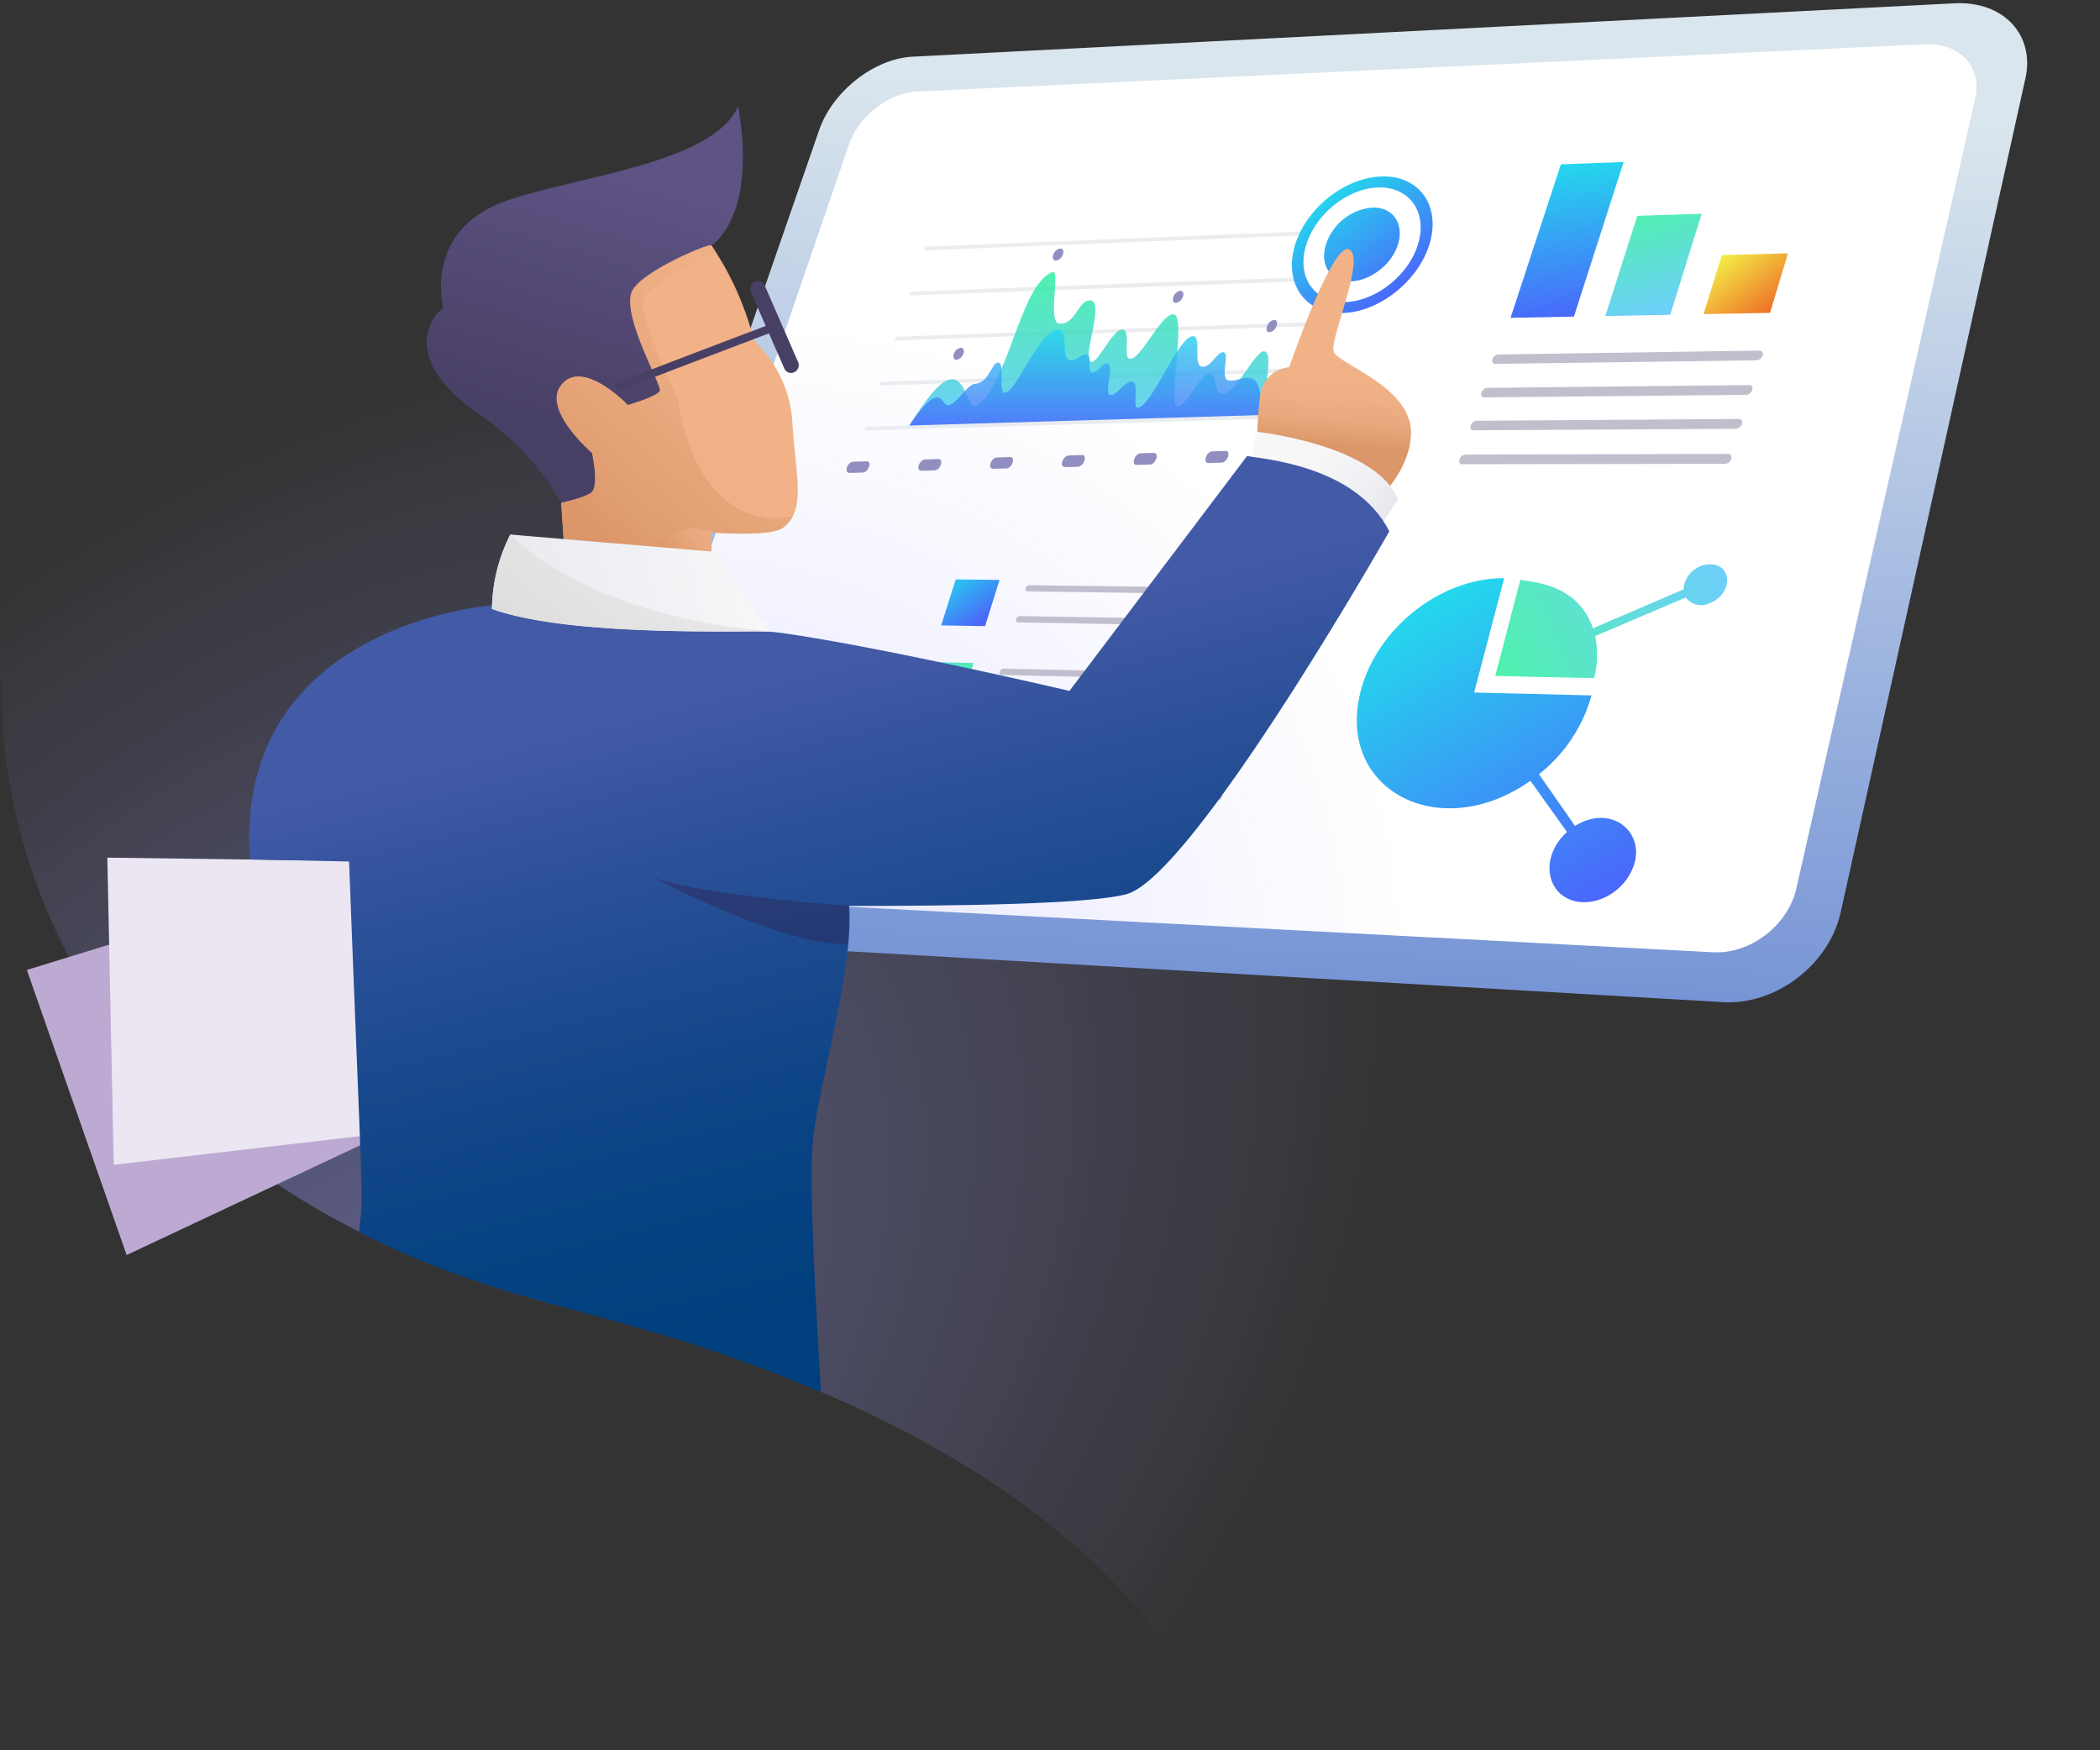 <svg xmlns="http://www.w3.org/2000/svg" xmlns:xlink="http://www.w3.org/1999/xlink" viewBox="0 0 360 300"><rect x="0" y="0" width="360" height="300" fill="#333333" stroke="none"/><defs><linearGradient id="b" x1="217.26" y1="182.88" x2="225.13" y2="16.2" gradientUnits="userSpaceOnUse"><stop offset="0" stop-color="#6c8cd3"/><stop offset=".09" stop-color="#7795d6"/><stop offset="1" stop-color="#dae6ed"/></linearGradient><linearGradient id="c" x1="168.52" y1="106.27" x2="162.74" y2="98.34" gradientUnits="userSpaceOnUse"><stop offset="0" stop-color="#4a67fb"/><stop offset="1" stop-color="#24d8ed"/></linearGradient><linearGradient id="d" x1="156.8" y1="117.58" x2="166.9" y2="117.58" gradientUnits="userSpaceOnUse"><stop offset="0" stop-color="#4ac2fb"/><stop offset="1" stop-color="#24ed9a"/></linearGradient><linearGradient id="e" x1="152.23" y1="131.94" x2="162.41" y2="131.94" gradientUnits="userSpaceOnUse"><stop offset="0" stop-color="#f5fb4a"/><stop offset="1" stop-color="#ed6124"/></linearGradient><linearGradient id="f" x1="270.49" y1="54.49" x2="266.85" y2="28.15" xlink:href="#c"/><linearGradient id="g" x1="286" y1="53.83" x2="280.65" y2="36.06" xlink:href="#d"/><linearGradient id="h" x1="294.64" y1="42.62" x2="304.06" y2="54.83" xlink:href="#e"/><linearGradient id="i" x1="271.35" y1="155.73" x2="241.8" y2="104.77" xlink:href="#c"/><linearGradient id="j" x1="294.33" y1="94.72" x2="255.79" y2="113.13" xlink:href="#d"/><linearGradient id="k" x1="186.58" y1="73.33" x2="186.58" y2="46.66" xlink:href="#d"/><linearGradient id="l" x1="185.99" y1="73.17" x2="185.99" y2="56.47" xlink:href="#c"/><linearGradient id="m" x1="239.86" y1="50.25" x2="226.9" y2="33.33" xlink:href="#c"/><linearGradient id="n" x1="239.87" y1="50.24" x2="226.91" y2="33.33" xlink:href="#c"/><linearGradient id="o" x1="103.23" y1="83.98" x2="116.08" y2="70.71" gradientUnits="userSpaceOnUse"><stop offset="0" stop-color="#db9669"/><stop offset=".06" stop-color="#df9c6f"/><stop offset=".27" stop-color="#e9a87d"/><stop offset=".53" stop-color="#efb085"/><stop offset="1" stop-color="#f1b287"/></linearGradient><linearGradient id="p" x1="100.04" y1="89.61" x2="158.71" y2="21.52" xlink:href="#o"/><linearGradient id="q" x1="91.59" y1="73.2" x2="104.73" y2="28.09" gradientUnits="userSpaceOnUse"><stop offset="0" stop-color="#483f65"/><stop offset="1" stop-color="#5e5384"/></linearGradient><linearGradient id="r" x1="228.51" y1="76.17" x2="229.8" y2="60.75" xlink:href="#o"/><linearGradient id="s" x1="237.69" y1="87.64" x2="210.86" y2="70.51" gradientUnits="userSpaceOnUse"><stop offset="0" stop-color="#e7e9ef"/><stop offset=".14" stop-color="#eeeff3"/><stop offset=".44" stop-color="#f6f6f7"/><stop offset="1" stop-color="#f8f8f8"/></linearGradient><linearGradient id="t" x1="165.13" y1="217.08" x2="139.43" y2="114.87" gradientUnits="userSpaceOnUse"><stop offset="0" stop-color="#003f7d"/><stop offset=".22" stop-color="#064281"/><stop offset=".51" stop-color="#18498c"/><stop offset=".85" stop-color="#34549d"/><stop offset="1" stop-color="#435aa6"/></linearGradient><linearGradient id="u" x1="81.22" y1="105.9" x2="131.18" y2="95.34" gradientUnits="userSpaceOnUse"><stop offset="0" stop-color="#e7e9ef"/><stop offset=".78" stop-color="#f3f4f6"/><stop offset="1" stop-color="#f8f8f8"/></linearGradient><linearGradient id="v" x1="97.96" y1="115.52" x2="125.65" y2="78.4" gradientUnits="userSpaceOnUse"><stop offset="0" stop-color="#ddd"/><stop offset=".54" stop-color="#e9e9e9"/><stop offset="1" stop-color="#f8f8f8"/></linearGradient><radialGradient id="a" cx="-5850.42" cy="219.08" r="206.59" gradientTransform="matrix(.73 -.69 -.48 -.5 4438.05 -3696.87)" gradientUnits="userSpaceOnUse"><stop offset="0" stop-color="#99f"/><stop offset="0" stop-color="#99f" stop-opacity=".98"/><stop offset=".01" stop-color="#99f" stop-opacity=".89"/><stop offset=".03" stop-color="#99f" stop-opacity=".83"/><stop offset=".04" stop-color="#99f" stop-opacity=".78"/><stop offset=".07" stop-color="#99f" stop-opacity=".75"/><stop offset=".13" stop-color="#99f" stop-opacity=".75"/><stop offset="1" stop-color="#99f" stop-opacity="0"/></radialGradient><style>.a{fill:#fff}.h{fill:#c2bece}.n{fill:#e9edf0}.o{fill:#918fc0}.w{fill:#483f65}</style></defs><path class="a" d="M152.23 13.4l186.61-9.54 5.28 7.72-33.71 146.71-11.74 9-191.98-11.32-6.39-6.52 43.94-128.59 7.99-7.46z"/><path d="M110.43 153.57c-5.09-.26-7.31-5.17-5.5-10.45L145.56 24.7c1.59-4.65 6.68-8.75 11.46-9l172.92-8.11c6-.27 9.9 3.86 8.68 9.21l-30.68 135.5c-1.42 6.3-7.88 11.27-14.27 10.92l-183.24-9.65z" opacity=".2" fill="#fff"/><path d="M97.57 224.28C-5.18 198.46.34 117.65.34 117.65l-.34-.87V.55h360v298.9H208.55c-1.66-6.71-16.13-51.32-110.98-75.17z" opacity=".5" fill="url(#a)"/><path d="M110.43 153.57c-5.09-.26-7.31-5.17-5.5-10.45L145.56 24.7c1.59-4.65 6.68-8.75 11.46-9l172.92-8.11c6-.27 9.9 3.86 8.68 9.21l-30.68 135.5c-1.42 6.3-7.88 11.27-14.27 10.92l-183.24-9.65zM335 .57L156.39 9.72c-6.55.34-13.67 5.95-15.94 12.51L97.54 146c-2.61 7.53.59 14.29 7.59 14.7l190.3 11.07c9 .52 18.13-6.42 20.12-15.4l31.68-143C348.81 6.27 343.75.12 335 .57z" fill="url(#b)"/><path fill="url(#c)" d="M171.35 99.4l-7.51-.09-2.5 7.88 7.53.13 2.48-7.92z"/><path fill="url(#d)" opacity=".8" d="M166.9 113.64l-7.55-.17-2.55 8 7.58.22 2.52-8.05z"/><path fill="url(#e)" d="M162.41 127.97l-7.59-.24-2.59 8.14 7.61.29 2.57-8.19z"/><path class="h" d="M219.12 100.85l-42.63-.55c-.68 0-1 1-.33 1.07l42.64.58c.75 0 1-1.1.32-1.1zM217.56 106.31l-42.71-.71c-.69 0-1 1.06-.34 1.08l42.73.74c.74 0 1-1.11.32-1.11zM214.92 115.6l-42.87-1c-.7 0-1 1.07-.33 1.09l42.87 1c.72 0 1-1.1.33-1.12zM213.33 121.16l-43-1.15c-.7 0-1 1.07-.34 1.09l43 1.19c.72 0 1.05-1.11.32-1.13zM210.7 130.39L167.61 129c-.69 0-1 1.08-.35 1.11l43.11 1.46c.75 0 1-1.13.33-1.14zM209.09 136.05l-43.18-1.6c-.69 0-1 1.09-.35 1.11l43.2 1.64c.73 0 1.06-1.13.33-1.15z"/><path fill="url(#f)" d="M278.34 27.76l-10.76.41-8.63 26.31 10.86-.21 8.53-26.51z"/><path fill="url(#g)" opacity=".8" d="M291.72 36.64l-11.04.35-5.48 17.18 11.12-.22 5.4-17.31z"/><path fill="url(#h)" d="M306.51 43.42l-11.34.3-3.12 10.12 11.38-.22 3.08-10.2z"/><path d="M270 141.57l-6.17-8.87a26.09 26.09 0 009-13.51l-20.12-.49 5.15-19.6c-10.73-.06-21.57 8.36-24.5 19-4.71 17.22 13.38 26.74 29 15.73l6.27 8.78c-4.17 3.76-3.8 9.33-.06 11.31 3.32 1.77 8 .15 10.43-3.42 4.46-6.67-2.07-13.24-9-8.93z" fill="url(#i)"/><path d="M293.17 96.72a4.63 4.63 0 00-4.57 4.3l-15.52 6.67c-2.76-8-11-7.87-12.45-8.33l-4.3 16.5 16.95.38a16 16 0 00.18-7.22l15.54-6.61a3.24 3.24 0 004 1c4-1.41 4.14-6.66.17-6.69z" fill="url(#j)" opacity=".8"/><path class="h" d="M301.59 60.09l-44.7.67c-1 0-1.57 1.63-.53 1.61l44.72-.61c1.1 0 1.61-1.68.51-1.67zM299.8 66l-44.8.48c-1.05 0-1.55 1.65-.53 1.63l44.83-.43c1.1 0 1.61-1.7.5-1.68zM298.05 71.81l-44.9.31c-1 0-1.57 1.64-.53 1.63l44.92-.25c1.12 0 1.61-1.71.51-1.69zM296.24 77.8l-45 .12c-1 0-1.59 1.65-.54 1.65l45-.07c1.12 0 1.62-1.7.51-1.7z"/><path class="n" d="M223.72 40.31l-65.06 2.6c-.33 0-.12-.63.22-.64L224 39.65zM222.71 48.23s-41.53 1.46-66.61 2.4c-.34 0-.13-.63.21-.64 25.09-1 66.63-2.43 66.63-2.43zM228.57 55.74l-75 2.61c-.33 0-.12-.63.22-.64l75.06-2.63zM225.8 63.66L151 66.07c-.34 0-.13-.63.21-.64L226 63z"/><path class="o" d="M182.21 43.59c.2-.58 0-1-.47-1a1.56 1.56 0 00-1.18 1.08c-.2.58 0 1 .47 1a1.54 1.54 0 001.18-1.08zM202.79 50.83c.2-.58 0-1-.46-1a1.58 1.58 0 00-1.19 1.09c-.2.59 0 1 .46 1a1.56 1.56 0 001.19-1.09zM218.85 55.84c.2-.59 0-1.06-.46-1a1.6 1.6 0 00-1.19 1.1c-.2.59 0 1.05.45 1a1.57 1.57 0 001.2-1.1zM165.16 60.6c.19-.58 0-1-.47-1a1.54 1.54 0 00-1.18 1.07c-.19.58 0 1 .47 1a1.52 1.52 0 001.18-1.07z"/><path d="M155.71 73.17c3-4.69 5.61-8.38 7.71-8.15s2.71 5.15 3.76 4.62c5.56-2.8 7.57-20.84 13.22-23 1.46-.57-.89 8.67 1.2 8.84 2.79.22 3.23-4.05 5.27-4 2.72 0-1.71 10.69.27 10.55 1.25-.09 3.61-5.57 5.23-5.55s.13 4.79 1.22 5c1.94.4 5.35-7.65 7.55-7.61 2.39 0-1.17 16 .81 15.83 1.3-.14 4.07-5.58 5.22-5.67 1.71-.14.75 3.41 2.42 3.48 2.2.09 5.64-7.49 7.12-7.3 1.11.14.95 2.32-.44 11.23z" fill="url(#k)" opacity=".8"/><path d="M155.71 73.17c5.59-8.33 5.6-3.85 6.73-3.71 1.35.17 3.35-3.64 4.74-3.68 2.26-.06 2.85-3.6 3.89-3.65 1.31-.06 0 5.06 1.13 5.17 2 .2 5.82-10.7 9.21-10.82 1.9-.07.39 5 2 5.27 1.07.17 1.8-1 2.8-1 1.24 0-.05 3.13 1.06 3.09.94 0 1.68-1.55 2.47-1.59 1.48-.07-.61 5.44.63 5.46s2.21-2.25 3.62-2.32.09 4.48 1 4.49c2.45 0 6.89-12.23 9.54-12.26 1.59 0-.21 5.26 1.68 5.24 1.5 0 2.33-2.44 3.43-2.49 1.46-.07-.83 4.78 1.15 4.87 1.38.07 2.28-.71 3.66-.41 1.15.25 1.79 1.8 1.81 6.53z" fill="url(#l)" opacity=".8"/><path class="n" d="M223 71.59l-74.62 2.2c-.33 0-.12-.63.21-.64l74.65-2.22z"/><path class="o" d="M147.91 81l-2.29.06c-1 0-.35-1.9.65-1.93l2.29-.06c.98-.07.35 1.86-.65 1.93zM160.22 80.62l-2.29.07c-1 0-.35-1.91.65-1.94l2.29-.07c.98-.02.35 1.92-.65 1.94zM172.52 80.29l-2.29.06c-1 0-.34-1.92.66-1.94l2.29-.07c.98-.02.34 1.92-.66 1.95zM184.82 80l-2.28.06c-1 0-.34-1.93.66-2l2.29-.07c.98.01.33 1.94-.67 2.01zM197.13 79.63l-2.29.06c-1 0-.32-1.94.68-2l2.29-.06c.98 0 .32 1.97-.68 2zM209.43 79.29l-2.29.07c-1 0-.31-2 .69-2l2.29-.06c.98-.01.31 1.97-.69 1.99zM221.74 79l-2.29.06c-1 0-.31-2 .69-2l2.29-.06c.96 0 .31 1.93-.69 2z"/><path d="M235.26 35.58a9.14 9.14 0 00-6.81 4c-2.09 3-2.06 6.8.9 8.19s7.11-.63 9.16-3.58c2.92-4.2 1.21-8.75-3.25-8.61z" fill="url(#m)"/><path d="M230.62 51.75c-5.29.11-8.34-4.19-6.75-9.62s7.12-9.84 12.38-10 8.43 4.07 6.91 9.5-7.24 10-12.54 10.14zm6.16-21.5c-6.37.22-13 5.57-14.83 11.93s1.7 11.6 8.12 11.48 13.27-5.66 15.07-12.1-1.93-11.56-8.36-11.31z" fill="url(#n)"/><path d="M81.75 141.57l-14.3-.37a46.59 46.59 0 00-7.92 12.31c-.39.93-.74 1.85-1 2.79-5.58 17.29-1.82 37.24 11.7 50a38.4 38.4 0 008.77 6.4c.59-12.23 2.23-33.77 3.87-42.88 2.24-12.48-1.12-28.25-1.12-28.25z" fill="#7dc5c1"/><path class="a" d="M127.58 108.1l-1.33-.07 1.33.07z"/><path fill="#bdaad3" d="M57.63 149.93L4.6 166.25l17.11 48.86 48.72-22.89-12.8-42.29z"/><path fill="#ebe6f2" d="M63.99 147.61L18.4 147l1.1 52.65 44.68-5.21-.19-46.83z"/><path class="w" d="M136.16 63.79a1.24 1.24 0 01-1.68-.57L128.7 50a1.35 1.35 0 01.69-1.71 1.22 1.22 0 011.67.57l5.78 13.25a1.32 1.32 0 01-.68 1.68z"/><path d="M135.83 72.27a21 21 0 00-6.58-13.88 51 51 0 00-6.85-15.66c-.32-.49-.52-.77-.52-.77l-20.12 4.93s11.67 19.06 11.35 20-5.48 2.46-5.48 2.46-7.52-7.89-11.28-3.61S100 76.63 100 76.63l.47 7.88-4.27 1.65.47 6.9c3.76 3 24.59 2.63 25.06 2.63s.15-4.44.15-4.44 10.15.85 12.38-.82c4.11-3.08 2.03-9.43 1.57-18.16z" fill="url(#o)"/><path d="M134.26 90.43a5.66 5.66 0 001.63-1.94c-17.15 2.93-19.66-20-19.66-20s-6.06-12.81-6.06-16.53c0-3.32 10.5-7.55 12.72-8.41l-.49-.77c-.32-.49-.52-.77-.52-.77l-20.12 4.93s11.67 19.06 11.35 20-5.48 2.46-5.48 2.46-7.52-7.89-11.28-3.61S100 76.63 100 76.63l.47 7.88-4.27 1.65.47 6.9a8.4 8.4 0 003.07 1.2l12.45.59c1.43-4.5 7.58-4.32 7.58-4.32l2.66.76c2.13.15 9.91.57 11.83-.86z" fill="url(#p)"/><path d="M101.46 77.62s-8.87-7.56-5.11-11.83 11.28 3.61 11.28 3.61 5.17-1.48 5.48-2.46-6.54-12.77-4.81-16.94c1.41-3.4 13.5-8.49 13.83-8 8.07-6.87 4.38-23.77 4.38-23.77-4.23 9.71-27.12 11.91-39.51 16.12-14.64 5-11 18.47-11 18.47-2.19 1.31-7.35 8.93 6 18.06a46.59 46.59 0 0114.2 15.28s4.76-1 5.38-2c1.02-1.66-.12-6.54-.12-6.54z" fill="url(#q)"/><path class="w" d="M106.13 67l-.74-1.16c.5-.35 17.22-6.7 27.14-10.45l.49 1.29C122.63 60.61 106.9 66.6 106.13 67z"/><path d="M215.34 82.47s0-9.83.67-14.53a5.54 5.54 0 015-5s7.47-21.74 10.29-20.18-3.3 15.18-2.69 17.44 13.77 6.09 13.27 14.44-9.62 14.44-9.62 14.44z" fill="url(#r)"/><path d="M236.67 90.18l3-4.63C235.7 76.12 215.34 74 215.34 74l-.73 4.58z" fill="url(#s)"/><path d="M139.41 195c1.25-10.5 6.94-28.85 6.17-39.72 18.09 0 40.87-.27 47.48-2 11.45-3 45.11-62.21 45.11-62.21-5.85-11.51-22.24-12.41-24.38-12.92l-30.45 40.27s-32-7.5-49.39-9.94c-9.17-1.28-34.46 1.26-49.7-4.7 0 0-44.2 3.16-41.41 43.53l17 .35c2.23 58.72 2.55 57.07 1.69 63.51 27.8 14.05 44.4 12.59 78.93 27.34l.26-.06c-.72-12.88-2.19-36.07-1.31-43.45z" fill="url(#t)"/><path d="M123 94.62l-35.53-3a29 29 0 00-3.15 12.76c12.06 4.37 37.43 3.86 47.36 3.83-.3-.54-8.03-12.63-8.68-13.59z" fill="url(#u)"/><path d="M87.52 91.6a28.94 28.94 0 00-3.16 12.75c12.17 4.4 37.52 3.86 47.36 3.84-32.96-3.12-43.66-16.32-44.2-16.59z" fill="url(#v)"/><path d="M145.44 155.25c-.52 0-26.1-1.89-33.78-5 0 0 23 12.2 33.63 11.48a40.73 40.73 0 00.15-6.48z" fill="#2d1e4d" opacity=".4"/></svg>